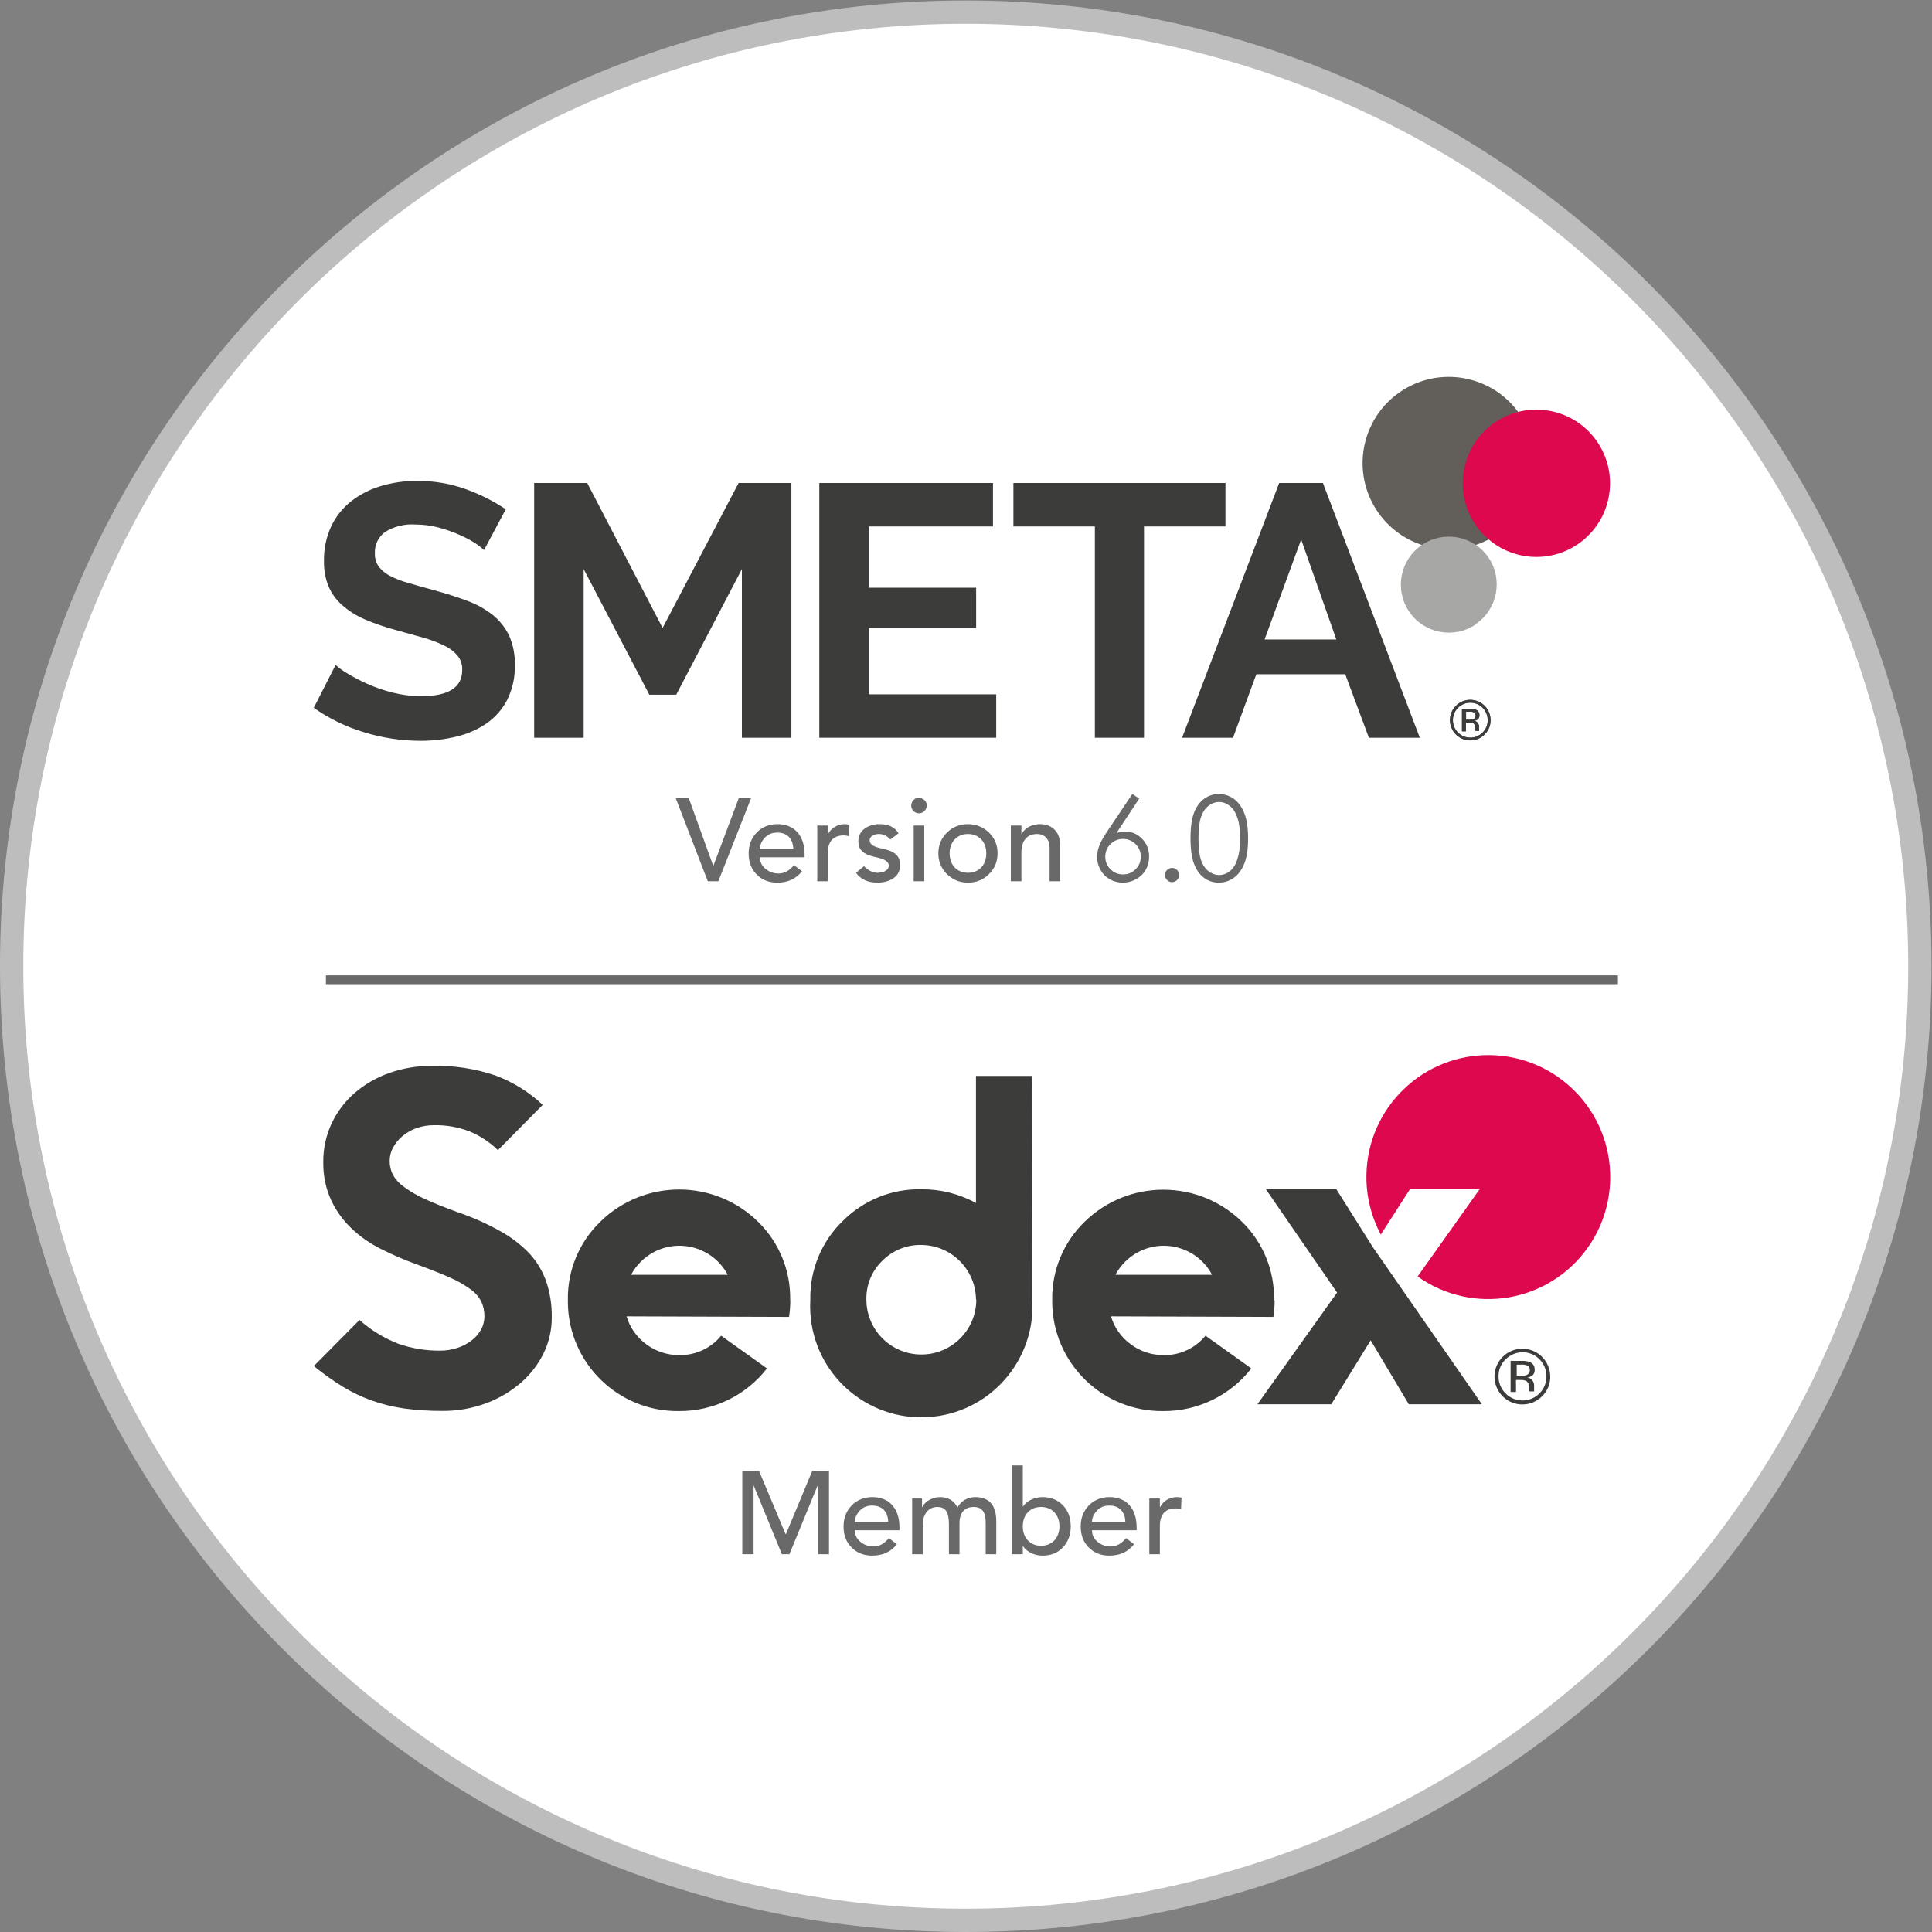 <svg xmlns:dc="http://purl.org/dc/elements/1.1/" xmlns:cc="http://creativecommons.org/ns#" xmlns:rdf="http://www.w3.org/1999/02/22-rdf-syntax-ns#" xmlns:svg="http://www.w3.org/2000/svg" xmlns="http://www.w3.org/2000/svg" xmlns:sodipodi="http://sodipodi.sourceforge.net/DTD/sodipodi-0.dtd" xmlns:inkscape="http://www.inkscape.org/namespaces/inkscape" id="svg2" xml:space="preserve" width="331.6" height="331.6" viewBox="0 0 331.6 331.6" sodipodi:docname="1 - Logo-SEDEX.ai"><rect x="0" y="0" width="331.6" height="331.6" fill="#808080" stroke="none"/><defs id="defs6"><clipPath clipPathUnits="userSpaceOnUse" id="clipPath18"><path d="M 0,248.7 H 248.7 V 0 H 0 Z" id="path16"></path></clipPath></defs><g id="g10" inkscape:groupmode="layer" inkscape:label="1 - Logo-SEDEX" transform="matrix(1.333,0,0,-1.333,0,331.6)"><g id="g12"><g id="g14" clip-path="url(#clipPath18)"><g id="g20" transform="translate(124.35,247.2)"><path d="M 0,0 C 67.848,0 122.85,-55.002 122.85,-122.85 122.85,-190.698 67.848,-245.7 0,-245.7 c -67.848,0 -122.85,55.002 -122.85,122.85 C -122.85,-55.002 -67.848,0 0,0" style="fill:#ffffff;fill-opacity:1;fill-rule:nonzero;stroke:none" id="path22"></path></g><g id="g24" transform="translate(124.35,247.2)"><path d="M 0,0 C 67.848,0 122.85,-55.002 122.85,-122.85 122.85,-190.698 67.848,-245.7 0,-245.7 c -67.848,0 -122.85,55.002 -122.85,122.85 C -122.85,-55.002 -67.848,0 0,0 Z" style="fill:none;stroke:#bdbdbd;stroke-width:3;stroke-linecap:butt;stroke-linejoin:miter;stroke-miterlimit:10;stroke-dasharray:none;stroke-opacity:1" id="path26"></path></g><g id="g28" transform="translate(192.824,179.992)"><path d="m 0,0 c -5.052,-3.469 -11.96,-2.186 -15.429,2.866 -3.469,5.053 -2.185,11.96 2.867,15.429 5.05,3.468 11.954,2.187 15.425,-2.861 C 6.335,10.384 5.055,3.475 0.005,0.004 0.003,0.002 0.002,0.001 0,0" style="fill:#625e5a;fill-opacity:1;fill-rule:nonzero;stroke:none" id="path30"></path></g><g id="g32" transform="translate(190.036,168.378)"><path d="m 0,0 c -2.82,-1.923 -6.666,-1.196 -8.589,1.624 -1.924,2.821 -1.196,6.666 1.624,8.589 2.802,1.911 6.619,1.208 8.556,-1.576 C 3.525,5.824 2.812,1.976 -0.002,0.042 -0.004,0.04 -0.007,0.039 -0.009,0.037" style="fill:#a7a7a6;fill-opacity:1;fill-rule:nonzero;stroke:none" id="path34"></path></g><g id="g36" transform="translate(203.189,178.716)"><path d="m 0,0 c -4.318,-2.965 -10.221,-1.868 -13.186,2.45 -2.964,4.317 -1.868,10.221 2.45,13.185 C -6.42,18.599 -0.519,17.504 2.447,13.19 5.414,8.874 4.32,2.97 0.004,0.003 0.003,0.002 0.001,0.001 0,0" style="fill:#dd084e;fill-opacity:1;fill-rule:nonzero;stroke:none" id="path38"></path></g><g id="g40" transform="translate(189.806,157.027)"><path d="m 0,0 c -0.192,0.081 -0.4,0.116 -0.607,0.101 h -0.432 v -1.039 h 0.46 c 0.162,-0.009 0.324,0.013 0.478,0.064 0.258,0.12 0.37,0.426 0.25,0.684 -0.033,0.07 -0.08,0.132 -0.14,0.181 m -0.552,0.46 C -0.278,0.466 -0.013,0.432 0.239,0.35 0.532,0.232 0.711,-0.064 0.681,-0.377 0.695,-0.6 0.59,-0.814 0.405,-0.938 0.277,-1.01 0.136,-1.057 -0.009,-1.076 0.185,-1.095 0.362,-1.195 0.478,-1.352 0.574,-1.48 0.629,-1.634 0.635,-1.794 v -0.211 -0.212 c -0.007,-0.049 -0.007,-0.098 0,-0.147 H 0.166 v 0.322 c 0.035,0.25 -0.067,0.5 -0.267,0.653 -0.177,0.075 -0.37,0.106 -0.561,0.092 h -0.396 v -1.131 h -0.506 v 2.879 z m -1.536,0.147 c -0.426,-0.415 -0.662,-0.987 -0.653,-1.582 -0.011,-0.601 0.225,-1.179 0.653,-1.601 0.87,-0.876 2.285,-0.882 3.161,-0.012 0.004,0.004 0.008,0.008 0.013,0.012 0.428,0.422 0.664,1 0.653,1.601 C 1.755,0.25 0.759,1.257 -0.475,1.263 -1.077,1.267 -1.656,1.027 -2.079,0.598 m 3.431,-3.431 c -1.019,-1.021 -2.673,-1.023 -3.694,-0.003 -1.021,1.019 -1.023,2.673 -0.004,3.694 1.02,1.021 2.674,1.023 3.695,0.003 0.492,-0.491 0.768,-1.159 0.767,-1.854 0.01,-0.693 -0.267,-1.358 -0.764,-1.84" style="fill:#3c3c3b;fill-opacity:1;fill-rule:nonzero;stroke:none" id="path42"></path></g><g id="g44" transform="translate(189.806,157.027)"><path d="m 0,0 c -0.192,0.081 -0.4,0.116 -0.607,0.101 h -0.432 v -1.039 h 0.46 c 0.162,-0.009 0.324,0.013 0.478,0.064 0.258,0.12 0.37,0.426 0.25,0.684 -0.033,0.07 -0.08,0.132 -0.14,0.181 m -0.552,0.46 C -0.278,0.466 -0.013,0.432 0.239,0.35 0.532,0.232 0.711,-0.064 0.681,-0.377 0.695,-0.6 0.59,-0.814 0.405,-0.938 0.277,-1.01 0.136,-1.057 -0.009,-1.076 0.185,-1.095 0.362,-1.195 0.478,-1.352 0.574,-1.48 0.629,-1.634 0.635,-1.794 v -0.211 -0.212 c -0.007,-0.049 -0.007,-0.098 0,-0.147 H 0.166 v 0.322 c 0.035,0.25 -0.067,0.5 -0.267,0.653 -0.177,0.075 -0.37,0.106 -0.561,0.092 h -0.396 v -1.131 h -0.506 v 2.879 z m -1.536,0.147 c -0.426,-0.415 -0.662,-0.987 -0.653,-1.582 -0.011,-0.601 0.225,-1.179 0.653,-1.601 0.87,-0.876 2.285,-0.882 3.161,-0.012 0.004,0.004 0.008,0.008 0.013,0.012 0.428,0.422 0.664,1 0.653,1.601 C 1.755,0.25 0.759,1.257 -0.475,1.263 -1.077,1.267 -1.656,1.027 -2.079,0.598 m 3.431,-3.431 c -1.019,-1.021 -2.673,-1.023 -3.694,-0.003 -1.021,1.019 -1.023,2.673 -0.004,3.694 1.02,1.021 2.674,1.023 3.695,0.003 0.492,-0.491 0.768,-1.159 0.767,-1.854 0.01,-0.693 -0.267,-1.358 -0.764,-1.84" style="fill:#3c3c3b;fill-opacity:1;fill-rule:nonzero;stroke:none" id="path46"></path></g><g id="g48" transform="translate(62.319,177.934)"><path d="m 0,0 c -0.363,0.343 -0.757,0.651 -1.177,0.92 -0.663,0.418 -1.358,0.781 -2.079,1.085 -0.861,0.376 -1.75,0.683 -2.658,0.92 -0.95,0.245 -1.926,0.369 -2.907,0.368 -1.378,0.102 -2.754,-0.236 -3.928,-0.966 -0.869,-0.643 -1.357,-1.68 -1.297,-2.759 -0.024,-0.599 0.147,-1.19 0.488,-1.684 0.376,-0.491 0.857,-0.893 1.407,-1.177 0.744,-0.389 1.527,-0.697 2.337,-0.92 0.938,-0.276 2.023,-0.582 3.256,-0.92 1.6,-0.429 3.057,-0.892 4.369,-1.388 1.202,-0.43 2.326,-1.052 3.33,-1.84 0.889,-0.718 1.605,-1.627 2.097,-2.658 0.525,-1.199 0.776,-2.5 0.736,-3.808 0.038,-1.556 -0.306,-3.098 -1.003,-4.489 -0.631,-1.213 -1.55,-2.252 -2.677,-3.026 -1.18,-0.794 -2.495,-1.364 -3.881,-1.684 -1.507,-0.36 -3.051,-0.539 -4.599,-0.533 -2.474,0.003 -4.933,0.378 -7.294,1.113 -2.301,0.695 -4.474,1.753 -6.439,3.137 l 2.814,5.518 c 0.461,-0.413 0.963,-0.777 1.5,-1.085 0.826,-0.502 1.683,-0.95 2.566,-1.343 1.059,-0.472 2.158,-0.851 3.284,-1.131 1.202,-0.307 2.438,-0.462 3.679,-0.46 3.514,0 5.271,1.125 5.271,3.376 0.029,0.665 -0.184,1.318 -0.598,1.839 -0.472,0.549 -1.055,0.991 -1.711,1.297 -0.861,0.415 -1.757,0.753 -2.677,1.012 l -3.532,0.984 c -1.394,0.369 -2.759,0.84 -4.084,1.407 -1.055,0.455 -2.03,1.076 -2.888,1.84 -0.747,0.662 -1.338,1.482 -1.729,2.401 -0.411,1.035 -0.608,2.143 -0.58,3.256 -0.03,1.528 0.285,3.043 0.92,4.433 0.592,1.265 1.47,2.374 2.566,3.238 1.137,0.884 2.428,1.548 3.808,1.959 1.512,0.457 3.084,0.683 4.664,0.672 2.172,0.023 4.332,-0.344 6.374,-1.086 1.789,-0.649 3.494,-1.511 5.077,-2.566 z" style="fill:#3c3c3b;fill-opacity:1;fill-rule:nonzero;stroke:none" id="path50"></path></g><g id="g52" transform="translate(95.525,153.771)"><path d="M 0,0 V 21.717 L -8.453,5.546 h -3.468 l -8.453,16.171 V 0 h -6.374 v 32.801 h 6.834 l 9.704,-18.663 9.787,18.663 H 6.374 L 6.374,0 Z" style="fill:#3c3c3b;fill-opacity:1;fill-rule:nonzero;stroke:none" id="path54"></path></g><g id="g56" transform="translate(128.27,159.363)"><path d="m 0,0 v -5.592 h -22.775 v 32.8 H -0.414 V 21.616 H -16.4 V 13.724 H -2.585 V 8.545 H -16.4 V 0 Z" style="fill:#3c3c3b;fill-opacity:1;fill-rule:nonzero;stroke:none" id="path58"></path></g><g id="g60" transform="translate(157.787,180.979)"><path d="m 0,0 h -10.486 v -27.208 h -6.328 V 0 H -27.3 V 5.592 H 0 Z" style="fill:#3c3c3b;fill-opacity:1;fill-rule:nonzero;stroke:none" id="path62"></path></g><g id="g64" transform="translate(164.704,186.571)"><path d="m 0,0 h 5.638 l 12.473,-32.801 h -6.558 l -3.045,8.178 H -2.943 l -2.999,-8.178 H -12.5 Z M 7.359,-20.144 2.833,-7.267 -1.876,-20.144 Z" style="fill:#3c3c3b;fill-opacity:1;fill-rule:nonzero;stroke:none" id="path66"></path></g><g id="g68" transform="translate(207.326,96.96)"><path d="m 0,0 c 0.139,8.667 -6.775,15.807 -15.442,15.946 -8.667,0.139 -15.807,-6.775 -15.946,-15.442 -0.042,-2.671 0.597,-5.307 1.857,-7.662 l 3.753,5.849 h 8.978 l -7.996,-11.248 c 7.062,-5.027 16.862,-3.378 21.889,3.684 1.839,2.583 2.852,5.662 2.907,8.832" style="fill:#dd084e;fill-opacity:1;fill-rule:nonzero;stroke:none" id="path70"></path></g><g id="g72" transform="translate(101.76,81.326)"><path d="m 0,0 c -0.001,-0.712 -0.055,-1.423 -0.164,-2.127 l -20.921,0.072 c 0.43,-1.453 1.329,-2.722 2.557,-3.61 1.217,-0.905 2.696,-1.39 4.213,-1.38 2.091,-0.046 4.086,0.874 5.409,2.495 l 5.9,-4.213 c -2.717,-3.488 -6.899,-5.516 -11.32,-5.491 -7.798,-0.108 -14.207,6.126 -14.315,13.924 -0.002,0.131 -0.002,0.261 0,0.391 -0.064,3.803 1.459,7.459 4.203,10.093 5.661,5.525 14.705,5.493 20.327,-0.072 C -1.41,7.424 0.071,3.768 -0.02,-0.02 m -8.038,3.313 c -1.825,3.436 -6.09,4.742 -9.526,2.917 -1.242,-0.66 -2.258,-1.676 -2.918,-2.917 z" style="fill:#3c3c3b;fill-opacity:1;fill-rule:nonzero;stroke:none" id="path74"></path></g><g id="g76" transform="translate(164.124,81.326)"><path d="m 0,0 c -0.002,-0.712 -0.056,-1.423 -0.164,-2.127 l -20.91,0.072 c 0.427,-1.454 1.327,-2.724 2.556,-3.61 1.216,-0.907 2.696,-1.391 4.213,-1.38 2.087,-0.043 4.078,0.877 5.399,2.495 l 5.9,-4.213 c -2.717,-3.488 -6.899,-5.516 -11.32,-5.491 -7.798,-0.108 -14.207,6.126 -14.315,13.924 -0.002,0.131 -0.002,0.261 0,0.391 -0.061,3.802 1.461,7.458 4.203,10.093 5.65,5.488 14.649,5.46 20.266,-0.062 2.701,-2.657 4.181,-6.314 4.09,-10.102 m -7.976,3.303 c -1.825,3.436 -6.09,4.742 -9.526,2.917 -1.242,-0.66 -2.258,-1.676 -2.918,-2.917 z" style="fill:#3c3c3b;fill-opacity:1;fill-rule:nonzero;stroke:none" id="path78"></path></g><g id="g80" transform="translate(132.916,81.438)"><path d="m 0,0 c 0.472,-7.892 -5.543,-14.673 -13.435,-15.145 -7.892,-0.472 -14.672,5.543 -15.145,13.435 -0.034,0.569 -0.034,1.14 0,1.71 -0.073,3.801 1.438,7.461 4.172,10.103 2.68,2.699 6.351,4.178 10.154,4.09 2.448,0.019 4.859,-0.59 7.004,-1.769 v 16.36 h 7.209 z m -7.25,0 c -0.039,3.871 -3.173,6.997 -7.045,7.025 -1.883,0.034 -3.697,-0.705 -5.021,-2.045 -1.347,-1.302 -2.088,-3.107 -2.045,-4.98 -0.003,-3.908 3.163,-7.078 7.071,-7.081 3.908,-0.003 7.078,3.162 7.081,7.07 V 0" style="fill:#3c3c3b;fill-opacity:1;fill-rule:nonzero;stroke:none" id="path82"></path></g><g id="g84" transform="translate(71.043,79.138)"><path d="m 0,0 c 0.011,-1.581 -0.339,-3.145 -1.023,-4.571 -0.706,-1.453 -1.697,-2.75 -2.914,-3.814 -1.306,-1.136 -2.806,-2.03 -4.427,-2.638 -1.809,-0.688 -3.73,-1.034 -5.665,-1.022 -1.669,-0.012 -3.336,0.093 -4.99,0.317 -1.418,0.202 -2.812,0.544 -4.162,1.022 -1.305,0.467 -2.559,1.067 -3.742,1.79 -1.293,0.801 -2.533,1.686 -3.712,2.648 l 5.88,5.931 c 1.479,-1.311 3.179,-2.349 5.02,-3.068 1.719,-0.599 3.528,-0.896 5.348,-0.879 0.754,-0.005 1.503,0.112 2.219,0.347 0.655,0.21 1.27,0.528 1.82,0.941 0.5,0.374 0.918,0.848 1.227,1.391 0.302,0.536 0.457,1.143 0.45,1.758 0.01,0.654 -0.13,1.301 -0.409,1.892 -0.316,0.615 -0.776,1.144 -1.34,1.544 -0.829,0.607 -1.724,1.118 -2.668,1.524 -1.139,0.511 -2.598,1.09 -4.377,1.738 -1.544,0.559 -3.054,1.212 -4.519,1.953 -1.388,0.688 -2.666,1.577 -3.794,2.638 -1.089,1.038 -1.977,2.269 -2.618,3.63 -0.705,1.542 -1.054,3.223 -1.022,4.918 -0.019,1.735 0.355,3.452 1.094,5.021 0.711,1.505 1.732,2.843 2.996,3.927 1.307,1.11 2.808,1.97 4.428,2.535 1.757,0.616 3.608,0.924 5.47,0.91 2.815,0.076 5.621,-0.357 8.283,-1.278 2.22,-0.843 4.252,-2.114 5.981,-3.742 l -5.767,-5.829 c -1.033,1.012 -2.247,1.82 -3.579,2.383 -1.477,0.58 -3.055,0.861 -4.642,0.828 -0.773,0.007 -1.541,-0.121 -2.27,-0.378 -0.652,-0.233 -1.258,-0.579 -1.789,-1.023 -0.489,-0.397 -0.896,-0.887 -1.197,-1.441 -0.3,-0.531 -0.458,-1.129 -0.46,-1.739 -0.008,-0.639 0.14,-1.271 0.43,-1.84 0.363,-0.613 0.855,-1.14 1.441,-1.544 0.841,-0.615 1.746,-1.136 2.7,-1.555 1.125,-0.518 2.522,-1.08 4.192,-1.687 1.906,-0.645 3.748,-1.466 5.501,-2.454 C -5.205,10.317 -3.932,9.337 -2.832,8.18 -1.885,7.133 -1.158,5.905 -0.695,4.571 -0.214,3.117 0.021,1.593 0,0.061" style="fill:#3c3c3b;fill-opacity:1;fill-rule:nonzero;stroke:none" id="path86"></path></g><g id="g88" transform="translate(198.583,69.004)"><path d="m 0,0 c -1.386,-1.417 -3.658,-1.443 -5.075,-0.057 -1.418,1.385 -1.443,3.658 -0.058,5.075 1.386,1.417 3.658,1.443 5.076,0.057 C 0.624,4.409 1.013,3.499 1.023,2.546 1.048,1.593 0.678,0.671 0,0 m -4.734,4.724 c -0.587,-0.571 -0.913,-1.359 -0.9,-2.178 -0.008,-0.824 0.317,-1.616 0.9,-2.198 1.19,-1.206 3.132,-1.219 4.338,-0.028 0.009,0.009 0.019,0.018 0.028,0.028 0.59,0.577 0.916,1.373 0.9,2.198 C 0.547,4.24 -0.813,5.626 -2.507,5.642 -3.34,5.65 -4.14,5.318 -4.724,4.724 M -2.618,4.53 C -2.271,4.543 -1.925,4.495 -1.595,4.387 -1.192,4.213 -0.946,3.801 -0.982,3.364 -0.961,3.054 -1.109,2.757 -1.37,2.587 -1.546,2.485 -1.741,2.419 -1.943,2.393 -1.672,2.367 -1.426,2.225 -1.268,2.004 -1.132,1.828 -1.056,1.613 -1.053,1.391 V 1.104 0.808 c -0.01,-0.068 -0.01,-0.137 0,-0.205 h -0.644 v 0.44 c 0.049,0.344 -0.092,0.689 -0.368,0.9 -0.245,0.106 -0.512,0.151 -0.778,0.133 H -3.385 V 0.521 H -4.08 V 4.53 Z M -1.861,3.906 C -2.125,4.019 -2.413,4.068 -2.699,4.049 H -3.293 V 2.618 h 0.624 c 0.222,-0.01 0.444,0.021 0.655,0.092 0.354,0.162 0.51,0.58 0.348,0.935 -0.046,0.102 -0.117,0.192 -0.205,0.261" style="fill:#3c3c3b;fill-opacity:1;fill-rule:nonzero;stroke:none" id="path90"></path></g><g id="g92" transform="translate(162.969,95.672)"><path d="M 0,0 9.193,-13.344 -1.063,-27.721 h 9.509 l 5.072,8.232 4.908,-8.232 h 9.407 L 13.784,-7.475 9.08,0 Z" style="fill:#3c3c3b;fill-opacity:1;fill-rule:nonzero;stroke:none" id="path94"></path></g><path d="M 208.322,122.039 H 41.966 v 1.137 h 166.356 z" style="fill:#696969;fill-opacity:1;fill-rule:nonzero;stroke:none" id="path96"></path><g id="g98" transform="translate(97.74,59.355)"><path d="m 0,0 3.404,-8.109 h 0.06 L 6.838,0 H 9.001 V -10.711 H 7.549 v 8.805 H 7.519 L 3.903,-10.711 H 2.935 l -3.616,8.805 h -0.03 v -8.805 h -1.452 l 0,10.711 z" style="fill:#696969;fill-opacity:1;fill-rule:nonzero;stroke:none" id="path100"></path></g><g id="g102" transform="translate(114.363,52.82)"><path d="M 0,0 C -0.045,1.331 -0.802,2.088 -2.073,2.088 -2.738,2.088 -3.268,1.861 -3.676,1.422 -4.085,0.968 -4.296,0.499 -4.296,0 Z m 1.452,-0.711 v -0.378 h -5.748 c 0,-0.605 0.242,-1.105 0.726,-1.498 0.484,-0.393 1.044,-0.59 1.694,-0.59 0.726,0 1.377,0.363 1.967,1.074 l 1.028,-0.786 c -0.771,-0.984 -1.83,-1.468 -3.176,-1.468 -1.075,0 -1.967,0.348 -2.648,1.044 -0.696,0.681 -1.044,1.588 -1.044,2.723 0,1.074 0.348,1.967 1.044,2.693 0.696,0.711 1.589,1.074 2.663,1.074 2.133,0 3.494,-1.422 3.494,-3.888" style="fill:#696969;fill-opacity:1;fill-rule:nonzero;stroke:none" id="path104"></path></g><g id="g106" transform="translate(123.286,54.666)"><path d="m 0,0 c 0.439,0.832 1.316,1.331 2.269,1.331 1.816,0 2.723,-1.044 2.723,-3.116 V -6.021 H 3.631 v 4.069 c 0,1.392 -0.499,2.013 -1.543,2.013 -1.211,0 -1.831,-0.772 -1.831,-2.103 v -3.979 h -1.361 v 3.858 c 0,1.634 -0.469,2.224 -1.513,2.224 -1.104,0 -1.861,-0.923 -1.861,-2.3 V -6.021 H -5.839 V 1.15 h 1.27 V 0.03 h 0.031 c 0.302,0.711 1.27,1.301 2.299,1.301 C -1.21,1.331 -0.469,0.893 0,0" style="fill:#696969;fill-opacity:1;fill-rule:nonzero;stroke:none" id="path108"></path></g><g id="g110" transform="translate(131.695,52.23)"><path d="m 0,0 c 0,-0.741 0.212,-1.346 0.65,-1.8 0.439,-0.469 0.999,-0.696 1.71,-0.696 1.407,0 2.36,1.029 2.36,2.496 0,1.513 -0.968,2.496 -2.375,2.496 C 1.649,2.496 1.089,2.269 0.65,1.815 0.212,1.346 0,0.741 0,0 M 0,7.851 V 2.557 H 0.03 C 0.514,3.298 1.513,3.767 2.526,3.767 3.6,3.767 4.478,3.419 5.159,2.723 5.839,2.012 6.172,1.104 6.172,0 6.172,-1.074 5.839,-1.982 5.174,-2.693 4.508,-3.404 3.631,-3.767 2.542,-3.767 c -1.014,0 -1.982,0.439 -2.512,1.21 H 0 V -3.585 H -1.362 V 7.851 Z" style="fill:#696969;fill-opacity:1;fill-rule:nonzero;stroke:none" id="path112"></path></g><g id="g114" transform="translate(144.899,52.82)"><path d="M 0,0 C -0.045,1.331 -0.802,2.088 -2.073,2.088 -2.738,2.088 -3.268,1.861 -3.676,1.422 -4.085,0.968 -4.296,0.499 -4.296,0 Z m 1.452,-0.711 v -0.378 h -5.748 c 0,-0.605 0.242,-1.105 0.726,-1.498 0.484,-0.393 1.044,-0.59 1.694,-0.59 0.726,0 1.377,0.363 1.967,1.074 l 1.028,-0.786 c -0.771,-0.984 -1.83,-1.468 -3.176,-1.468 -1.075,0 -1.967,0.348 -2.648,1.044 -0.696,0.681 -1.044,1.588 -1.044,2.723 0,1.074 0.348,1.967 1.044,2.693 0.696,0.711 1.589,1.074 2.663,1.074 2.133,0 3.494,-1.422 3.494,-3.888" style="fill:#696969;fill-opacity:1;fill-rule:nonzero;stroke:none" id="path116"></path></g><g id="g118" transform="translate(152.129,55.906)"><path d="m 0,0 -0.061,-1.467 c -0.257,0.075 -0.484,0.105 -0.68,0.105 -1.332,0 -2.043,-0.786 -2.043,-2.238 v -3.661 h -1.361 v 7.17 h 1.361 v -1.104 h 0.031 c 0.363,0.771 1.24,1.286 2.148,1.286 C -0.348,0.091 -0.151,0.061 0,0" style="fill:#696969;fill-opacity:1;fill-rule:nonzero;stroke:none" id="path120"></path></g><g id="g122" transform="translate(88.682,146.005)"><path d="m 0,0 3.147,-8.714 h 0.03 L 6.445,0 H 8.033 L 3.812,-10.711 H 2.451 L -1.679,0 Z" style="fill:#696969;fill-opacity:1;fill-rule:nonzero;stroke:none" id="path124"></path></g><g id="g126" transform="translate(102.144,139.47)"><path d="M 0,0 C -0.045,1.331 -0.802,2.088 -2.073,2.088 -2.738,2.088 -3.268,1.861 -3.676,1.422 -4.085,0.968 -4.296,0.499 -4.296,0 Z m 1.452,-0.711 v -0.378 h -5.748 c 0,-0.605 0.242,-1.105 0.726,-1.498 0.484,-0.393 1.044,-0.59 1.694,-0.59 0.726,0 1.377,0.363 1.967,1.074 l 1.028,-0.786 c -0.771,-0.984 -1.83,-1.468 -3.176,-1.468 -1.075,0 -1.967,0.348 -2.648,1.044 -0.696,0.681 -1.044,1.588 -1.044,2.723 0,1.074 0.348,1.967 1.044,2.693 0.696,0.711 1.589,1.074 2.663,1.074 2.133,0 3.494,-1.422 3.494,-3.888" style="fill:#696969;fill-opacity:1;fill-rule:nonzero;stroke:none" id="path128"></path></g><g id="g130" transform="translate(109.373,142.556)"><path d="m 0,0 -0.061,-1.467 c -0.257,0.075 -0.484,0.105 -0.68,0.105 -1.332,0 -2.043,-0.786 -2.043,-2.238 v -3.661 h -1.361 v 7.17 h 1.361 v -1.104 h 0.031 c 0.363,0.771 1.24,1.286 2.148,1.286 C -0.348,0.091 -0.151,0.061 0,0" style="fill:#696969;fill-opacity:1;fill-rule:nonzero;stroke:none" id="path132"></path></g><g id="g134" transform="translate(115.695,141.467)"><path d="m 0,0 -1.059,-0.802 c -0.408,0.469 -0.893,0.711 -1.467,0.711 -0.681,0 -1.195,-0.333 -1.195,-0.802 0,-0.499 0.468,-0.832 1.406,-1.028 1.77,-0.348 2.512,-0.908 2.512,-2.179 0,-0.741 -0.288,-1.301 -0.847,-1.679 -0.56,-0.378 -1.256,-0.575 -2.073,-0.575 -1.225,0 -2.148,0.424 -2.753,1.271 l 1.028,0.847 c 0.56,-0.56 1.135,-0.847 1.74,-0.847 0.802,0 1.452,0.348 1.452,0.908 0,0.469 -0.453,0.817 -1.361,1.028 -1.8,0.363 -2.557,0.893 -2.557,2.118 0,0.696 0.273,1.241 0.817,1.634 0.53,0.378 1.165,0.575 1.906,0.575 C -1.286,1.18 -0.469,0.787 0,0" style="fill:#696969;fill-opacity:1;fill-rule:nonzero;stroke:none" id="path136"></path></g><path d="m 119.007,135.294 h -1.362 v 7.171 h 1.362 z m 0.317,9.743 c 0,-0.545 -0.454,-0.999 -0.998,-0.999 -0.56,0 -0.999,0.439 -0.999,0.999 0,0.272 0.106,0.514 0.303,0.711 0.56,0.635 1.74,0.136 1.694,-0.711" style="fill:#696969;fill-opacity:1;fill-rule:nonzero;stroke:none" id="path138"></path><g id="g140" transform="translate(124.633,136.384)"><path d="M 0,0 C 1.407,0 2.36,0.998 2.36,2.496 2.36,4.009 1.392,4.992 -0.015,4.992 -1.407,4.992 -2.36,3.964 -2.36,2.496 -2.36,0.998 -1.407,0 0,0 M 2.693,5.189 C 3.434,4.478 3.812,3.57 3.812,2.496 3.812,1.452 3.449,0.56 2.708,-0.166 1.967,-0.908 1.074,-1.271 0,-1.271 c -1.044,0 -1.952,0.363 -2.693,1.089 -0.741,0.727 -1.119,1.619 -1.119,2.678 0,1.044 0.363,1.937 1.104,2.678 C -1.967,5.9 -1.074,6.263 0,6.263 1.044,6.263 1.936,5.9 2.693,5.189" style="fill:#696969;fill-opacity:1;fill-rule:nonzero;stroke:none" id="path142"></path></g><g id="g144" transform="translate(136.507,139.969)"><path d="m 0,0 v -4.675 h -1.362 v 4.282 c 0,1.104 -0.605,1.8 -1.633,1.8 -1.256,0 -1.997,-0.878 -1.997,-2.33 v -3.752 h -1.362 v 7.171 h 1.362 V 1.392 h 0.03 c 0.378,0.786 1.316,1.286 2.36,1.286 C -1.014,2.678 0,1.634 0,0" style="fill:#696969;fill-opacity:1;fill-rule:nonzero;stroke:none" id="path146"></path></g><g id="g148" transform="translate(144.6,140.741)"><path d="m 0,0 c -0.631,0 -1.17,-0.223 -1.616,-0.668 -0.446,-0.446 -0.669,-0.986 -0.669,-1.621 0,-0.631 0.223,-1.169 0.669,-1.614 0.446,-0.445 0.985,-0.668 1.616,-0.668 0.631,0 1.17,0.223 1.616,0.668 0.446,0.445 0.67,0.983 0.67,1.614 0,0.635 -0.224,1.175 -0.67,1.621 C 1.17,-0.223 0.631,0 0,0 M 1.193,5.782 2.087,5.199 -0.851,0.754 c 0.394,0.132 0.763,0.199 1.108,0.199 0.863,0 1.595,-0.312 2.197,-0.935 0.602,-0.623 0.903,-1.389 0.903,-2.3 0,-0.625 -0.146,-1.19 -0.437,-1.695 -0.291,-0.505 -0.703,-0.906 -1.238,-1.204 -0.535,-0.298 -1.11,-0.447 -1.726,-0.447 -0.596,0 -1.15,0.144 -1.66,0.432 -0.51,0.288 -0.911,0.693 -1.202,1.216 -0.291,0.521 -0.436,1.08 -0.436,1.676 0,0.443 0.09,0.909 0.27,1.399 0.18,0.49 0.502,1.08 0.966,1.769 z" style="fill:#696969;fill-opacity:1;fill-rule:nonzero;stroke:none" id="path150"></path></g><g id="g152" transform="translate(150.911,137.011)"><path d="M 0,0 C 0.251,0 0.465,-0.089 0.643,-0.266 0.82,-0.443 0.908,-0.66 0.908,-0.916 0.908,-1.167 0.82,-1.382 0.643,-1.562 0.465,-1.742 0.251,-1.832 0,-1.832 c -0.251,0 -0.465,0.09 -0.643,0.27 -0.177,0.18 -0.265,0.395 -0.265,0.646 0,0.256 0.088,0.473 0.265,0.65 C -0.465,-0.089 -0.251,0 0,0" style="fill:#696969;fill-opacity:1;fill-rule:nonzero;stroke:none" id="path154"></path></g><g id="g156" transform="translate(154.315,140.796)"><path d="m 0,0 c 0,-1.227 0.109,-2.154 0.328,-2.783 0.219,-0.628 0.543,-1.105 0.972,-1.43 0.428,-0.325 0.881,-0.488 1.359,-0.488 0.482,0 0.933,0.159 1.351,0.477 0.419,0.318 0.736,0.794 0.953,1.43 C 5.233,-2.02 5.369,-1.089 5.369,0 5.369,1.094 5.248,1.989 5.007,2.687 4.766,3.384 4.432,3.894 4.006,4.216 3.58,4.539 3.131,4.7 2.659,4.7 2.176,4.7 1.723,4.539 1.3,4.216 0.876,3.894 0.554,3.418 0.332,2.79 0.111,2.162 0,1.232 0,0 m -1.026,0.018 c 0,1.433 0.153,2.541 0.461,3.324 0.308,0.782 0.742,1.376 1.303,1.78 C 1.3,5.525 1.927,5.727 2.622,5.727 3.325,5.727 3.963,5.524 4.534,5.118 5.105,4.712 5.557,4.103 5.889,3.29 6.222,2.478 6.388,1.387 6.388,0.018 6.388,-1.345 6.224,-2.431 5.897,-3.239 5.569,-4.046 5.118,-4.656 4.542,-5.066 3.966,-5.477 3.325,-5.683 2.622,-5.683 c -0.695,0 -1.32,0.199 -1.876,0.598 -0.557,0.399 -0.991,0.994 -1.304,1.784 -0.312,0.79 -0.468,1.896 -0.468,3.319" style="fill:#696969;fill-opacity:1;fill-rule:nonzero;stroke:none" id="path158"></path></g></g></g></g></svg>
